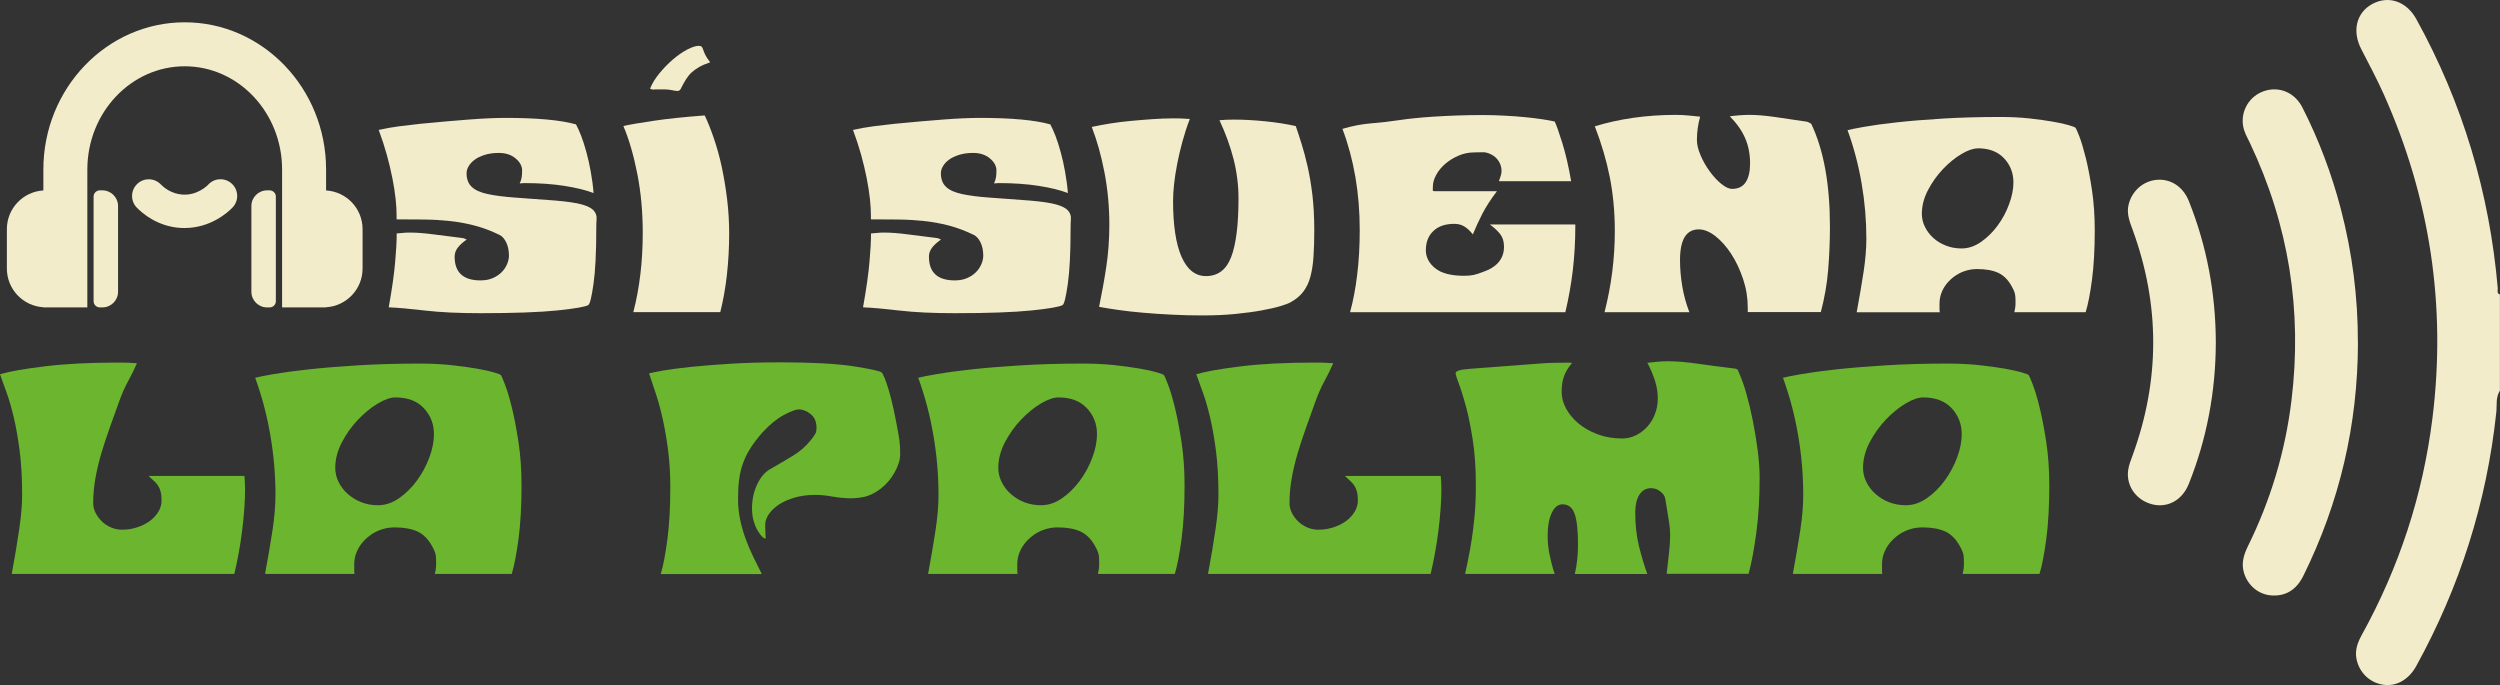 <?xml version="1.0" encoding="UTF-8"?> <svg xmlns="http://www.w3.org/2000/svg" id="Capa_2" data-name="Capa 2" viewBox="0 0 324 88.78"><rect x="0" y="0" width="324" height="88.78" fill="#333333" stroke="none"/><defs><style> .cls-1 { fill: #f2ecca; } .cls-2 { fill: #6bb52f; } </style></defs><g id="contenido"><g><g><path class="cls-1" d="M51.38,30.26c.28-.03.57-.05.88-.08.3-.03.6-.04.87-.04.86,0,1.86.08,3.01.23,1.14.15,2.43.32,3.88.49.1.03.18.05.23.08.05.03.13.06.23.11-.48.33-.86.67-1.14,1.03-.28.36-.42.75-.42,1.18,0,2.05,1.12,3.08,3.35,3.08.61,0,1.14-.1,1.6-.3.46-.2.84-.46,1.14-.76.3-.3.54-.65.7-1.03.16-.38.25-.75.25-1.1,0-.66-.11-1.23-.34-1.71-.23-.48-.52-.81-.87-.99-1.09-.53-2.17-.94-3.25-1.22-1.08-.28-2.16-.48-3.25-.59-1.09-.11-2.2-.18-3.33-.19-1.13-.01-2.3-.02-3.52-.02v-.53c0-.61-.04-1.32-.13-2.15-.09-.82-.23-1.72-.42-2.68-.19-.96-.43-1.97-.72-3.02-.29-1.05-.64-2.12-1.05-3.21.89-.2,1.79-.36,2.7-.48.91-.11,1.83-.22,2.74-.32,2.36-.23,4.45-.41,6.28-.55,1.83-.14,3.4-.21,4.72-.21,2.05,0,3.84.07,5.36.21,1.52.14,2.78.35,3.77.63.2.36.42.85.67,1.48.24.63.47,1.34.68,2.13.22.79.41,1.64.57,2.55.16.91.29,1.83.36,2.74-.99-.38-2.25-.69-3.78-.93-1.53-.24-3.25-.36-5.15-.36-.13,0-.23,0-.32.02-.09.01-.2.02-.32.02.13-.28.21-.54.25-.78.04-.24.06-.54.06-.89,0-.58-.29-1.11-.86-1.58-.57-.47-1.29-.7-2.15-.7-.68,0-1.29.08-1.83.25-.53.17-.97.37-1.31.63-.34.25-.6.53-.78.84-.18.3-.27.61-.27.91,0,.76.22,1.35.67,1.77.44.42,1.13.73,2.07.93.94.2,2.13.36,3.58.46,1.45.1,3.17.23,5.17.38,1.55.13,2.7.3,3.46.51.76.22,1.27.48,1.54.8.27.32.39.67.36,1.07-.03.39-.04.83-.04,1.31,0,3.04-.12,5.41-.36,7.11-.24,1.7-.46,2.61-.67,2.74-.36.23-1.69.46-3.99.7-2.31.24-5.63.36-9.97.36-2.82,0-5.21-.11-7.17-.34-1.97-.23-3.54-.37-4.74-.42.43-2.38.71-4.36.84-5.93.13-1.57.19-2.59.19-3.04v-.57Z"></path><path class="cls-1" d="M82.08,40.45c.81-3.12,1.22-6.54,1.22-10.27,0-2.69-.23-5.23-.7-7.63-.47-2.4-1.07-4.47-1.81-6.22.79-.18,2.08-.4,3.88-.67,1.8-.27,4.02-.5,6.66-.7.41.86.81,1.86,1.2,3.01.39,1.14.73,2.36,1.01,3.67s.51,2.69.69,4.15c.18,1.46.27,2.95.27,4.47,0,1.85-.1,3.63-.29,5.34s-.48,3.33-.86,4.85h-11.26ZM84.78,11.62c-.1,0-.19-.01-.27-.04-.08-.03-.17-.05-.27-.08.28-.69.69-1.36,1.24-2.02.54-.66,1.13-1.26,1.75-1.79.62-.53,1.24-.96,1.84-1.27.61-.32,1.1-.48,1.48-.48.18,0,.3.04.38.11s.14.2.19.36c.05.17.14.39.27.67.13.28.34.61.65.99-.58.2-1.07.41-1.45.63-.38.22-.7.45-.97.7-.27.25-.5.54-.7.86-.2.32-.41.68-.61,1.08-.05.13-.11.23-.19.32-.08.09-.18.13-.3.13-.18,0-.42-.03-.72-.1-.3-.06-.6-.1-.88-.1h-1.45Z"></path><path class="cls-1" d="M112.85,30.26c.28-.03.57-.05.88-.08.3-.03.6-.04.87-.04.86,0,1.86.08,3.01.23,1.14.15,2.43.32,3.88.49.1.03.18.05.23.08.05.03.13.06.23.11-.48.33-.86.67-1.14,1.03-.28.36-.42.75-.42,1.18,0,2.05,1.12,3.08,3.35,3.08.61,0,1.14-.1,1.6-.3.46-.2.84-.46,1.14-.76.3-.3.54-.65.7-1.03.16-.38.25-.75.25-1.1,0-.66-.11-1.23-.34-1.71-.23-.48-.52-.81-.87-.99-1.09-.53-2.17-.94-3.25-1.22-1.08-.28-2.16-.48-3.25-.59-1.09-.11-2.2-.18-3.33-.19-1.13-.01-2.3-.02-3.52-.02v-.53c0-.61-.04-1.32-.13-2.15-.09-.82-.23-1.72-.42-2.68-.19-.96-.43-1.97-.72-3.02-.29-1.05-.64-2.12-1.05-3.21.89-.2,1.79-.36,2.7-.48.91-.11,1.83-.22,2.74-.32,2.36-.23,4.45-.41,6.28-.55,1.83-.14,3.4-.21,4.72-.21,2.05,0,3.84.07,5.36.21,1.52.14,2.78.35,3.77.63.2.36.42.85.67,1.48.24.63.47,1.34.68,2.13.22.79.41,1.64.57,2.55.16.91.29,1.83.36,2.74-.99-.38-2.25-.69-3.78-.93-1.53-.24-3.25-.36-5.15-.36-.13,0-.23,0-.32.02-.09.01-.2.02-.32.02.13-.28.21-.54.25-.78.04-.24.06-.54.06-.89,0-.58-.29-1.11-.86-1.58-.57-.47-1.29-.7-2.15-.7-.68,0-1.29.08-1.83.25-.53.17-.97.37-1.31.63-.34.25-.6.53-.78.84-.18.3-.27.61-.27.91,0,.76.22,1.35.67,1.77.44.42,1.13.73,2.07.93.94.2,2.13.36,3.58.46,1.45.1,3.17.23,5.17.38,1.55.13,2.7.3,3.46.51.76.22,1.27.48,1.54.8.27.32.39.67.36,1.07-.03.39-.04.83-.04,1.31,0,3.04-.12,5.41-.36,7.11-.24,1.7-.46,2.61-.67,2.74-.36.23-1.69.46-3.99.7-2.31.24-5.63.36-9.97.36-2.82,0-5.21-.11-7.17-.34-1.97-.23-3.54-.37-4.74-.42.43-2.38.71-4.36.84-5.93.13-1.57.19-2.59.19-3.04v-.57Z"></path><path class="cls-1" d="M142.44,39.77c.35-1.7.67-3.42.93-5.17.27-1.75.4-3.58.4-5.48,0-2.33-.21-4.59-.63-6.77-.42-2.18-.97-4.15-1.65-5.9.71-.15,1.5-.3,2.36-.44.86-.14,1.76-.25,2.7-.34.94-.09,1.88-.16,2.82-.23.94-.06,1.84-.1,2.7-.1.35,0,.72,0,1.08.02.37.01.72.03,1.05.06-.38.99-.7,1.98-.97,2.97s-.49,1.95-.67,2.87c-.18.93-.31,1.79-.4,2.61-.09.81-.13,1.53-.13,2.17,0,3.17.37,5.59,1.1,7.25.74,1.66,1.79,2.49,3.16,2.49,1.55,0,2.64-.82,3.27-2.47.63-1.65.95-4.17.95-7.57,0-1.72-.21-3.42-.63-5.08s-1.03-3.35-1.84-5.08c.28-.03.58-.04.89-.06.32-.01.64-.02.97-.02,1.32,0,2.71.08,4.17.23,1.46.15,2.74.36,3.86.61.23.66.48,1.41.74,2.26.27.85.53,1.82.78,2.91.25,1.09.46,2.32.63,3.69.16,1.37.25,2.92.25,4.64,0,1.27-.03,2.4-.1,3.39-.06.99-.2,1.86-.4,2.62s-.51,1.41-.93,1.96c-.42.55-.98,1.01-1.69,1.39-.23.13-.66.29-1.29.48-.63.19-1.44.37-2.42.55-.98.18-2.11.33-3.4.46-1.29.13-2.73.19-4.3.19-1.32,0-2.63-.03-3.94-.1-1.31-.06-2.54-.15-3.71-.25-1.17-.1-2.24-.22-3.21-.36-.98-.14-1.81-.27-2.49-.4Z"></path><path class="cls-1" d="M174.97,40.45c.38-1.37.69-2.95.91-4.76.23-1.8.34-3.77.34-5.9,0-4.77-.75-9.13-2.24-13.09,1.27-.38,2.52-.62,3.77-.72,1.24-.1,2.46-.24,3.65-.42.48-.08,1.1-.15,1.85-.23.75-.08,1.58-.15,2.51-.21.93-.06,1.93-.11,3.02-.15s2.22-.06,3.39-.06c.96,0,1.91.03,2.83.08.93.05,1.79.11,2.61.19.81.08,1.55.17,2.23.27.67.1,1.22.2,1.65.3.23.48.56,1.41.99,2.8.43,1.38.81,3.02,1.14,4.93h-9.36c.08-.2.15-.42.23-.67.08-.24.11-.46.11-.67,0-.46-.13-.88-.38-1.27-.25-.39-.6-.69-1.03-.89-.38-.18-.72-.26-1.01-.25-.29.01-.65.02-1.08.02-.74,0-1.43.14-2.07.42-.65.28-1.22.63-1.71,1.05-.49.42-.89.89-1.18,1.43-.29.53-.44,1.04-.44,1.52,0,.2,0,.36-.02.46-.01.1.08.15.29.15h8.03c-.81,1.07-1.45,2.06-1.92,2.99-.47.93-.87,1.79-1.2,2.61-.33-.43-.69-.77-1.07-1.01-.38-.24-.82-.36-1.33-.36-1.17,0-2.07.31-2.72.93-.65.62-.97,1.45-.97,2.49,0,.91.41,1.69,1.22,2.34.81.65,2.05.97,3.73.97.51,0,.93-.04,1.26-.11.33-.08.72-.2,1.18-.38,1.83-.63,2.74-1.72,2.74-3.27,0-.66-.16-1.2-.48-1.62s-.77-.84-1.35-1.27h11.07v.34c0,1.88-.11,3.73-.32,5.57-.22,1.84-.54,3.66-.97,5.46h-27.88Z"></path><path class="cls-1" d="M207.95,40.45c.89-3.47,1.33-6.97,1.33-10.5,0-2.48-.22-4.81-.65-6.98-.43-2.17-1.08-4.37-1.94-6.6,1.57-.48,3.23-.85,4.98-1.1,1.75-.25,3.58-.38,5.48-.38.58,0,1.15.03,1.69.08.54.05,1.05.1,1.5.15-.15.53-.26,1.05-.32,1.54-.06.49-.1.98-.1,1.46,0,.61.16,1.28.48,2.02.32.74.71,1.43,1.18,2.07.47.65.97,1.19,1.5,1.62.53.43,1,.65,1.41.65.79,0,1.37-.29,1.75-.86.38-.57.57-1.39.57-2.45,0-1.22-.22-2.31-.65-3.29-.43-.98-1.09-1.91-1.98-2.8.35-.05.74-.1,1.16-.13s.87-.06,1.35-.06c.96,0,2.07.09,3.31.27,1.24.18,2.62.38,4.15.61.13.03.22.06.29.11.06.05.16.1.29.15,1.62,3.4,2.43,7.85,2.43,13.35,0,1.9-.08,3.77-.23,5.59-.15,1.83-.47,3.65-.95,5.48h-9.47v-.57c0-1.27-.2-2.51-.61-3.73-.41-1.22-.92-2.3-1.54-3.25-.62-.95-1.31-1.72-2.05-2.3-.75-.58-1.46-.87-2.15-.87-1.62,0-2.43,1.32-2.43,3.96,0,1.14.1,2.3.3,3.46.2,1.17.51,2.27.91,3.31h-10.99Z"></path><path class="cls-1" d="M240.63,40.45c.35-1.9.65-3.64.89-5.21.24-1.57.36-3,.36-4.3,0-2.38-.2-4.77-.61-7.15-.41-2.38-1.01-4.69-1.83-6.92.38-.1,1.11-.25,2.19-.44,1.08-.19,2.47-.38,4.17-.57,1.7-.19,3.68-.35,5.95-.49,2.27-.14,4.77-.21,7.51-.21,1.34,0,2.6.06,3.77.19,1.17.13,2.18.27,3.04.42.86.15,1.55.3,2.07.46.52.15.8.27.86.34.05.05.21.42.48,1.1.27.69.54,1.62.84,2.8.29,1.18.56,2.57.8,4.17.24,1.6.36,3.34.36,5.21,0,2.46-.12,4.6-.36,6.41-.24,1.81-.51,3.21-.82,4.2h-9.24c.1-.43.15-.77.15-1.01v-.63c0-.35-.04-.65-.11-.89-.08-.24-.2-.51-.38-.82-.46-.84-1.04-1.42-1.75-1.75-.71-.33-1.62-.49-2.74-.49s-2.2.36-3.1,1.07c-.9.71-1.46,1.57-1.69,2.59-.05.28-.08.53-.08.76v.8c0,.15.01.28.04.38h-10.77ZM256.34,19.23c-.61,0-1.33.25-2.15.74-.82.49-1.62,1.14-2.38,1.94-.76.8-1.41,1.71-1.94,2.72-.53,1.01-.8,2.04-.8,3.08,0,.58.13,1.15.4,1.69.27.55.63,1.03,1.1,1.45.47.42,1.01.75,1.64.99.62.24,1.29.36,2,.36.89,0,1.74-.29,2.55-.86.81-.57,1.53-1.28,2.15-2.13.62-.85,1.12-1.77,1.48-2.78.37-1,.55-1.93.55-2.8,0-1.22-.41-2.26-1.22-3.12-.81-.86-1.94-1.29-3.39-1.29Z"></path></g><g><path class="cls-2" d="M1.52,74.38c.41-2.21.74-4.17.98-5.86.25-1.69.37-3.16.37-4.39,0-2.16-.11-4.08-.33-5.76-.22-1.68-.48-3.14-.78-4.39-.3-1.24-.61-2.31-.94-3.2-.33-.89-.6-1.65-.82-2.28,1.2-.35,3.13-.7,5.78-1.02,2.65-.33,5.85-.49,9.59-.49.38,0,.79,0,1.21.02.42.01.81.03,1.17.06-.3.71-.68,1.48-1.13,2.3s-.85,1.74-1.21,2.75c-.41,1.15-.81,2.28-1.21,3.38-.4,1.11-.75,2.19-1.07,3.26-.31,1.07-.57,2.13-.76,3.2-.19,1.07-.29,2.15-.29,3.24,0,.44.1.86.31,1.27.2.41.48.78.82,1.11.34.33.74.59,1.19.78.45.19.92.29,1.41.29.68,0,1.34-.1,1.97-.31.63-.2,1.17-.48,1.64-.82.46-.34.83-.74,1.11-1.21.27-.46.41-.94.41-1.43,0-.46-.04-.85-.12-1.15-.08-.3-.19-.56-.33-.78-.14-.22-.31-.42-.53-.61-.22-.19-.45-.41-.7-.66h12.42c.03.27.05.57.06.9.01.33.02.63.02.9,0,.74-.03,1.57-.1,2.5-.07.93-.16,1.89-.29,2.87-.12.98-.27,1.95-.45,2.91-.18.96-.36,1.83-.55,2.62H1.52Z"></path><path class="cls-2" d="M34.35,74.38c.38-2.05.7-3.92.96-5.62.26-1.69.39-3.24.39-4.63,0-2.57-.22-5.14-.66-7.71-.44-2.57-1.09-5.06-1.97-7.46.41-.11,1.2-.27,2.36-.47,1.16-.2,2.66-.41,4.49-.61,1.83-.2,3.97-.38,6.42-.53,2.45-.15,5.14-.23,8.1-.23,1.45,0,2.8.07,4.06.2,1.26.14,2.35.29,3.28.45.93.16,1.67.33,2.23.49.56.16.87.29.92.37.05.06.23.45.51,1.19.29.74.59,1.74.9,3.01.31,1.27.6,2.77.86,4.49.26,1.72.39,3.59.39,5.62,0,2.65-.13,4.95-.39,6.91-.26,1.95-.55,3.46-.88,4.53h-9.96c.11-.46.16-.83.16-1.09v-.68c0-.38-.04-.7-.12-.96-.08-.26-.22-.55-.41-.88-.49-.9-1.12-1.53-1.89-1.89-.77-.35-1.75-.53-2.95-.53s-2.37.38-3.34,1.15c-.97.77-1.58,1.69-1.82,2.79-.06.3-.08.57-.08.82v.86c0,.16.01.3.04.41h-11.6ZM51.28,51.5c-.66,0-1.43.27-2.32.8-.89.53-1.74,1.23-2.56,2.09-.82.86-1.52,1.84-2.09,2.93-.57,1.09-.86,2.2-.86,3.32,0,.63.14,1.24.43,1.82.29.59.68,1.11,1.19,1.56.51.45,1.09.81,1.76,1.07.67.26,1.39.39,2.15.39.96,0,1.87-.31,2.75-.92.87-.61,1.65-1.38,2.32-2.3.67-.92,1.2-1.91,1.6-2.99.4-1.08.59-2.08.59-3.01,0-1.31-.44-2.43-1.31-3.36-.88-.93-2.09-1.39-3.65-1.39Z"></path><path class="cls-2" d="M85.64,74.38c.33-1.12.61-2.63.86-4.53.25-1.9.37-4.13.37-6.7,0-1.69-.09-3.25-.27-4.67-.18-1.42-.4-2.73-.66-3.94-.26-1.2-.55-2.31-.88-3.32-.33-1.01-.64-1.95-.94-2.83.3-.08.92-.2,1.84-.37.93-.16,2.12-.32,3.59-.47,1.46-.15,3.17-.29,5.12-.41,1.95-.12,4.12-.18,6.5-.18,4.07,0,7.22.17,9.43.51,2.21.34,3.43.61,3.65.8.22.19.53.96.94,2.32s.83,3.29,1.27,5.8c.08.49.14.91.16,1.25.03.34.04.76.04,1.25,0,.68-.23,1.45-.7,2.3-.46.85-1.07,1.56-1.8,2.13-.74.57-1.48.94-2.23,1.09-.75.15-1.48.2-2.19.16-.71-.04-1.41-.12-2.09-.25-.68-.12-1.35-.18-2.01-.18-.98,0-1.87.12-2.66.35-.79.23-1.47.53-2.03.9-.56.37-1,.79-1.31,1.25-.31.47-.47.92-.47,1.35,0,.3,0,.55.02.74.01.19.02.44.02.74,0,.05,0,.12.02.2.01.08,0,.12-.06.12-.11,0-.26-.1-.45-.29-.19-.19-.38-.46-.57-.8-.19-.34-.36-.75-.49-1.23-.14-.48-.2-1-.2-1.58,0-1.15.23-2.19.68-3.14.45-.94,1.03-1.61,1.74-1.99,1.01-.57,1.97-1.14,2.89-1.7.92-.56,1.69-1.24,2.32-2.03.22-.27.4-.52.53-.74.14-.22.2-.49.2-.82,0-.79-.25-1.39-.76-1.8-.51-.41-1.02-.61-1.54-.61-.38,0-1.02.24-1.93.72-.9.48-1.83,1.24-2.79,2.28-.6.68-1.11,1.35-1.52,1.99-.41.64-.74,1.3-.98,1.97-.25.67-.42,1.38-.51,2.13-.1.75-.14,1.58-.14,2.48,0,.96.09,1.86.27,2.71.18.85.41,1.67.7,2.46.29.79.61,1.56.98,2.32.37.75.74,1.51,1.13,2.28h-13.08Z"></path><path class="cls-2" d="M120.28,74.38c.38-2.05.7-3.92.96-5.62.26-1.69.39-3.24.39-4.63,0-2.57-.22-5.14-.66-7.71-.44-2.57-1.09-5.06-1.97-7.46.41-.11,1.2-.27,2.36-.47,1.16-.2,2.66-.41,4.49-.61,1.83-.2,3.97-.38,6.42-.53,2.45-.15,5.14-.23,8.1-.23,1.45,0,2.8.07,4.06.2,1.26.14,2.35.29,3.28.45.93.16,1.67.33,2.23.49.56.16.87.29.92.37.05.06.23.45.51,1.19.29.74.59,1.74.9,3.01.31,1.27.6,2.77.86,4.49.26,1.72.39,3.59.39,5.62,0,2.65-.13,4.95-.39,6.91-.26,1.95-.55,3.46-.88,4.53h-9.96c.11-.46.16-.83.16-1.09v-.68c0-.38-.04-.7-.12-.96-.08-.26-.22-.55-.41-.88-.49-.9-1.12-1.53-1.89-1.89-.77-.35-1.75-.53-2.95-.53s-2.37.38-3.34,1.15c-.97.77-1.58,1.69-1.82,2.79-.06.3-.08.57-.08.82v.86c0,.16.01.3.04.41h-11.6ZM137.21,51.5c-.66,0-1.43.27-2.32.8-.89.53-1.74,1.23-2.56,2.09-.82.86-1.52,1.84-2.09,2.93-.57,1.09-.86,2.2-.86,3.32,0,.63.14,1.24.43,1.82.29.59.68,1.11,1.19,1.56.51.45,1.09.81,1.76,1.07.67.26,1.39.39,2.15.39.96,0,1.87-.31,2.75-.92.87-.61,1.65-1.38,2.32-2.3.67-.92,1.2-1.91,1.6-2.99.4-1.08.59-2.08.59-3.01,0-1.31-.44-2.43-1.31-3.36-.88-.93-2.09-1.39-3.65-1.39Z"></path><path class="cls-2" d="M156.56,74.38c.41-2.21.74-4.17.98-5.86.25-1.69.37-3.16.37-4.39,0-2.16-.11-4.08-.33-5.76-.22-1.68-.48-3.14-.78-4.39-.3-1.24-.61-2.31-.94-3.2-.33-.89-.6-1.65-.82-2.28,1.2-.35,3.13-.7,5.78-1.02,2.65-.33,5.85-.49,9.59-.49.38,0,.79,0,1.21.02.42.01.81.03,1.17.06-.3.71-.68,1.48-1.13,2.3-.45.82-.85,1.74-1.21,2.75-.41,1.15-.81,2.28-1.21,3.38-.4,1.11-.75,2.19-1.07,3.26-.31,1.07-.57,2.13-.76,3.2-.19,1.07-.29,2.15-.29,3.24,0,.44.1.86.31,1.27.2.41.48.78.82,1.11.34.33.74.59,1.19.78.45.19.92.29,1.41.29.68,0,1.34-.1,1.97-.31.63-.2,1.17-.48,1.64-.82.46-.34.83-.74,1.11-1.21.27-.46.41-.94.41-1.43,0-.46-.04-.85-.12-1.15-.08-.3-.19-.56-.33-.78-.14-.22-.31-.42-.53-.61-.22-.19-.45-.41-.7-.66h12.42c.03.27.05.57.06.9.01.33.02.63.02.9,0,.74-.03,1.57-.1,2.5-.07.93-.16,1.89-.29,2.87-.12.98-.27,1.95-.45,2.91-.18.96-.36,1.83-.55,2.62h-28.86Z"></path><path class="cls-2" d="M201.48,74.38h-11.6c.11-.52.24-1.14.39-1.87.15-.72.3-1.56.45-2.5s.28-2.01.39-3.2c.11-1.19.16-2.51.16-3.96,0-2.21-.14-4.18-.41-5.9-.27-1.72-.57-3.18-.9-4.39-.33-1.2-.63-2.15-.9-2.85-.27-.7-.41-1.15-.41-1.37,0-.27.65-.46,1.95-.55,1.3-.1,3.2-.24,5.72-.43.68-.05,1.3-.1,1.84-.14.55-.04,1.08-.08,1.6-.12.52-.04,1.05-.07,1.6-.08.55-.01,1.16-.02,1.85-.02.22,0,.4.01.53.04-.47.55-.81,1.1-1.02,1.66-.22.56-.33,1.26-.33,2.11,0,.71.19,1.42.57,2.13.38.71.92,1.35,1.6,1.93.68.57,1.51,1.05,2.48,1.41.97.37,2.04.55,3.22.55.6,0,1.18-.14,1.74-.41.56-.27,1.05-.64,1.48-1.11.42-.46.76-1.01,1-1.64.25-.63.37-1.3.37-2.01,0-.79-.12-1.57-.37-2.34-.25-.76-.57-1.53-.98-2.3.41-.05.85-.1,1.31-.14.46-.04.9-.06,1.31-.06,1.12,0,2.4.1,3.85.31s3.07.42,4.88.64c.22.03.35.11.41.25.05.14.11.27.16.41.3.66.61,1.53.92,2.62.31,1.09.59,2.27.84,3.53.25,1.26.45,2.52.62,3.79.16,1.27.25,2.44.25,3.5,0,2.65-.14,5.05-.43,7.19-.29,2.15-.62,3.91-1,5.31h-10.62c.11-.98.21-1.9.31-2.75.1-.85.14-1.58.14-2.21s-.07-1.39-.21-2.19c-.14-.81-.27-1.65-.41-2.52-.06-.38-.27-.72-.64-1-.37-.29-.77-.43-1.21-.43-.66,0-1.16.29-1.52.86-.36.57-.53,1.34-.53,2.3,0,1.61.16,3.07.49,4.39.33,1.31.68,2.5,1.07,3.57h-9.39c.14-.6.24-1.22.31-1.87.07-.64.1-1.29.1-1.95,0-1.8-.14-3.12-.43-3.96-.29-.83-.81-1.25-1.58-1.25-.57,0-1.04.37-1.39,1.11-.36.74-.53,1.72-.53,2.95,0,.85.08,1.68.25,2.5s.38,1.64.66,2.46Z"></path><path class="cls-2" d="M232.35,74.38c.38-2.05.7-3.92.96-5.62.26-1.69.39-3.24.39-4.63,0-2.57-.22-5.14-.66-7.71-.44-2.57-1.09-5.06-1.97-7.46.41-.11,1.2-.27,2.36-.47s2.66-.41,4.49-.61,3.97-.38,6.42-.53c2.45-.15,5.14-.23,8.1-.23,1.45,0,2.8.07,4.06.2,1.26.14,2.35.29,3.28.45s1.67.33,2.23.49.87.29.92.37c.05.06.23.45.51,1.19.29.74.59,1.74.9,3.01.31,1.27.6,2.77.86,4.49.26,1.72.39,3.59.39,5.62,0,2.65-.13,4.95-.39,6.91-.26,1.95-.55,3.46-.88,4.53h-9.96c.11-.46.16-.83.16-1.09v-.68c0-.38-.04-.7-.12-.96-.08-.26-.22-.55-.41-.88-.49-.9-1.12-1.53-1.89-1.89-.77-.35-1.75-.53-2.95-.53s-2.37.38-3.34,1.15c-.97.77-1.58,1.69-1.82,2.79-.06.3-.08.57-.08.82v.86c0,.16.01.3.04.41h-11.6ZM249.28,51.5c-.66,0-1.43.27-2.32.8-.89.53-1.74,1.23-2.56,2.09-.82.86-1.52,1.84-2.09,2.93-.57,1.09-.86,2.2-.86,3.32,0,.63.14,1.24.43,1.82.29.59.68,1.11,1.19,1.56s1.09.81,1.76,1.07c.67.26,1.39.39,2.15.39.96,0,1.87-.31,2.75-.92.87-.61,1.65-1.38,2.32-2.3.67-.92,1.2-1.91,1.6-2.99.4-1.08.59-2.08.59-3.01,0-1.31-.44-2.43-1.31-3.36-.88-.93-2.09-1.39-3.65-1.39Z"></path></g><g><path class="cls-1" d="M324,50.61c-.58.87-.38,1.89-.48,2.83-1.24,11.66-4.72,22.6-10.37,32.87-.98,1.79-2.6,2.69-4.29,2.43-1.75-.26-3.11-1.58-3.46-3.35-.22-1.13.15-2.12.68-3.09,4.85-8.77,7.92-18.13,9.16-28.06,1.82-14.56-.3-28.56-6.28-41.97-.9-2.01-1.94-3.96-2.95-5.92-1.2-2.33-.63-4.72,1.45-5.84,2.1-1.13,4.42-.34,5.69,1.96,6.01,10.88,9.49,22.52,10.56,34.89.02.27-.17.66.28.8v12.45Z"></path><path class="cls-1" d="M305.59,44.41c-.02,10.62-2.37,20.7-7.08,30.22-.91,1.85-2.35,2.69-4.21,2.53-1.63-.14-3.01-1.31-3.49-2.95-.35-1.2-.03-2.3.5-3.38,2.95-5.98,4.85-12.27,5.66-18.9,1.43-11.65-.34-22.78-5.38-33.4-.35-.73-.77-1.43-.89-2.25-.3-1.96.84-3.83,2.71-4.47,1.96-.67,3.99.16,4.99,2.14,2.13,4.18,3.77,8.55,4.96,13.09,1.49,5.69,2.24,11.49,2.22,17.38Z"></path><path class="cls-1" d="M287.17,44.39c-.02,6.33-1.15,12.45-3.51,18.34-.84,2.1-2.74,3.13-4.73,2.63-2.06-.52-3.41-2.38-3.12-4.43.09-.66.35-1.3.58-1.93,3.55-9.74,3.56-19.48,0-29.22-.39-1.06-.81-2.11-.52-3.28.43-1.74,1.86-3.02,3.6-3.19,1.83-.18,3.45.87,4.2,2.74,2.35,5.88,3.48,12,3.5,18.34Z"></path></g><g><path class="cls-1" d="M42.26,24.68v-2.71c0-10.52-8.22-19.08-18.32-19.08S5.62,11.45,5.62,21.97v2.71c-2.64.16-4.73,2.34-4.73,5.02v5.1c0,2.68,2.09,4.86,4.73,5.02v.02h5.7v-17.87c0-7.38,5.66-13.38,12.62-13.38s12.62,6,12.62,13.38v17.87h5.7v-.02c2.64-.16,4.73-2.34,4.73-5.02v-5.1c0-2.68-2.09-4.86-4.73-5.02Z"></path><path class="cls-1" d="M27.03,23.89c-.23.24-1.49,1.44-3.35,1.33-1.49-.09-2.48-.95-2.84-1.32-.83-.86-2.2-.89-3.06-.06-.86.83-.89,2.2-.06,3.06.71.73,2.68,2.46,5.7,2.64.17,0,.34.01.5.01,3.37,0,5.59-2.01,6.21-2.65.83-.86.81-2.23-.05-3.06-.86-.83-2.23-.81-3.06.05Z"></path><path class="cls-1" d="M34.94,24.67h-.33c-1.12,0-2.03.91-2.03,2.03v11.11c0,1.12.91,2.03,2.03,2.03h.33c.45,0,.81-.36.81-.81v-13.55c0-.45-.36-.81-.81-.81Z"></path><path class="cls-1" d="M13.27,24.67h-.33c-.45,0-.81.36-.81.81v13.55c0,.45.36.81.81.81h.33c1.12,0,2.03-.91,2.03-2.03v-11.11c0-1.12-.91-2.03-2.03-2.03Z"></path></g></g></g></svg> 